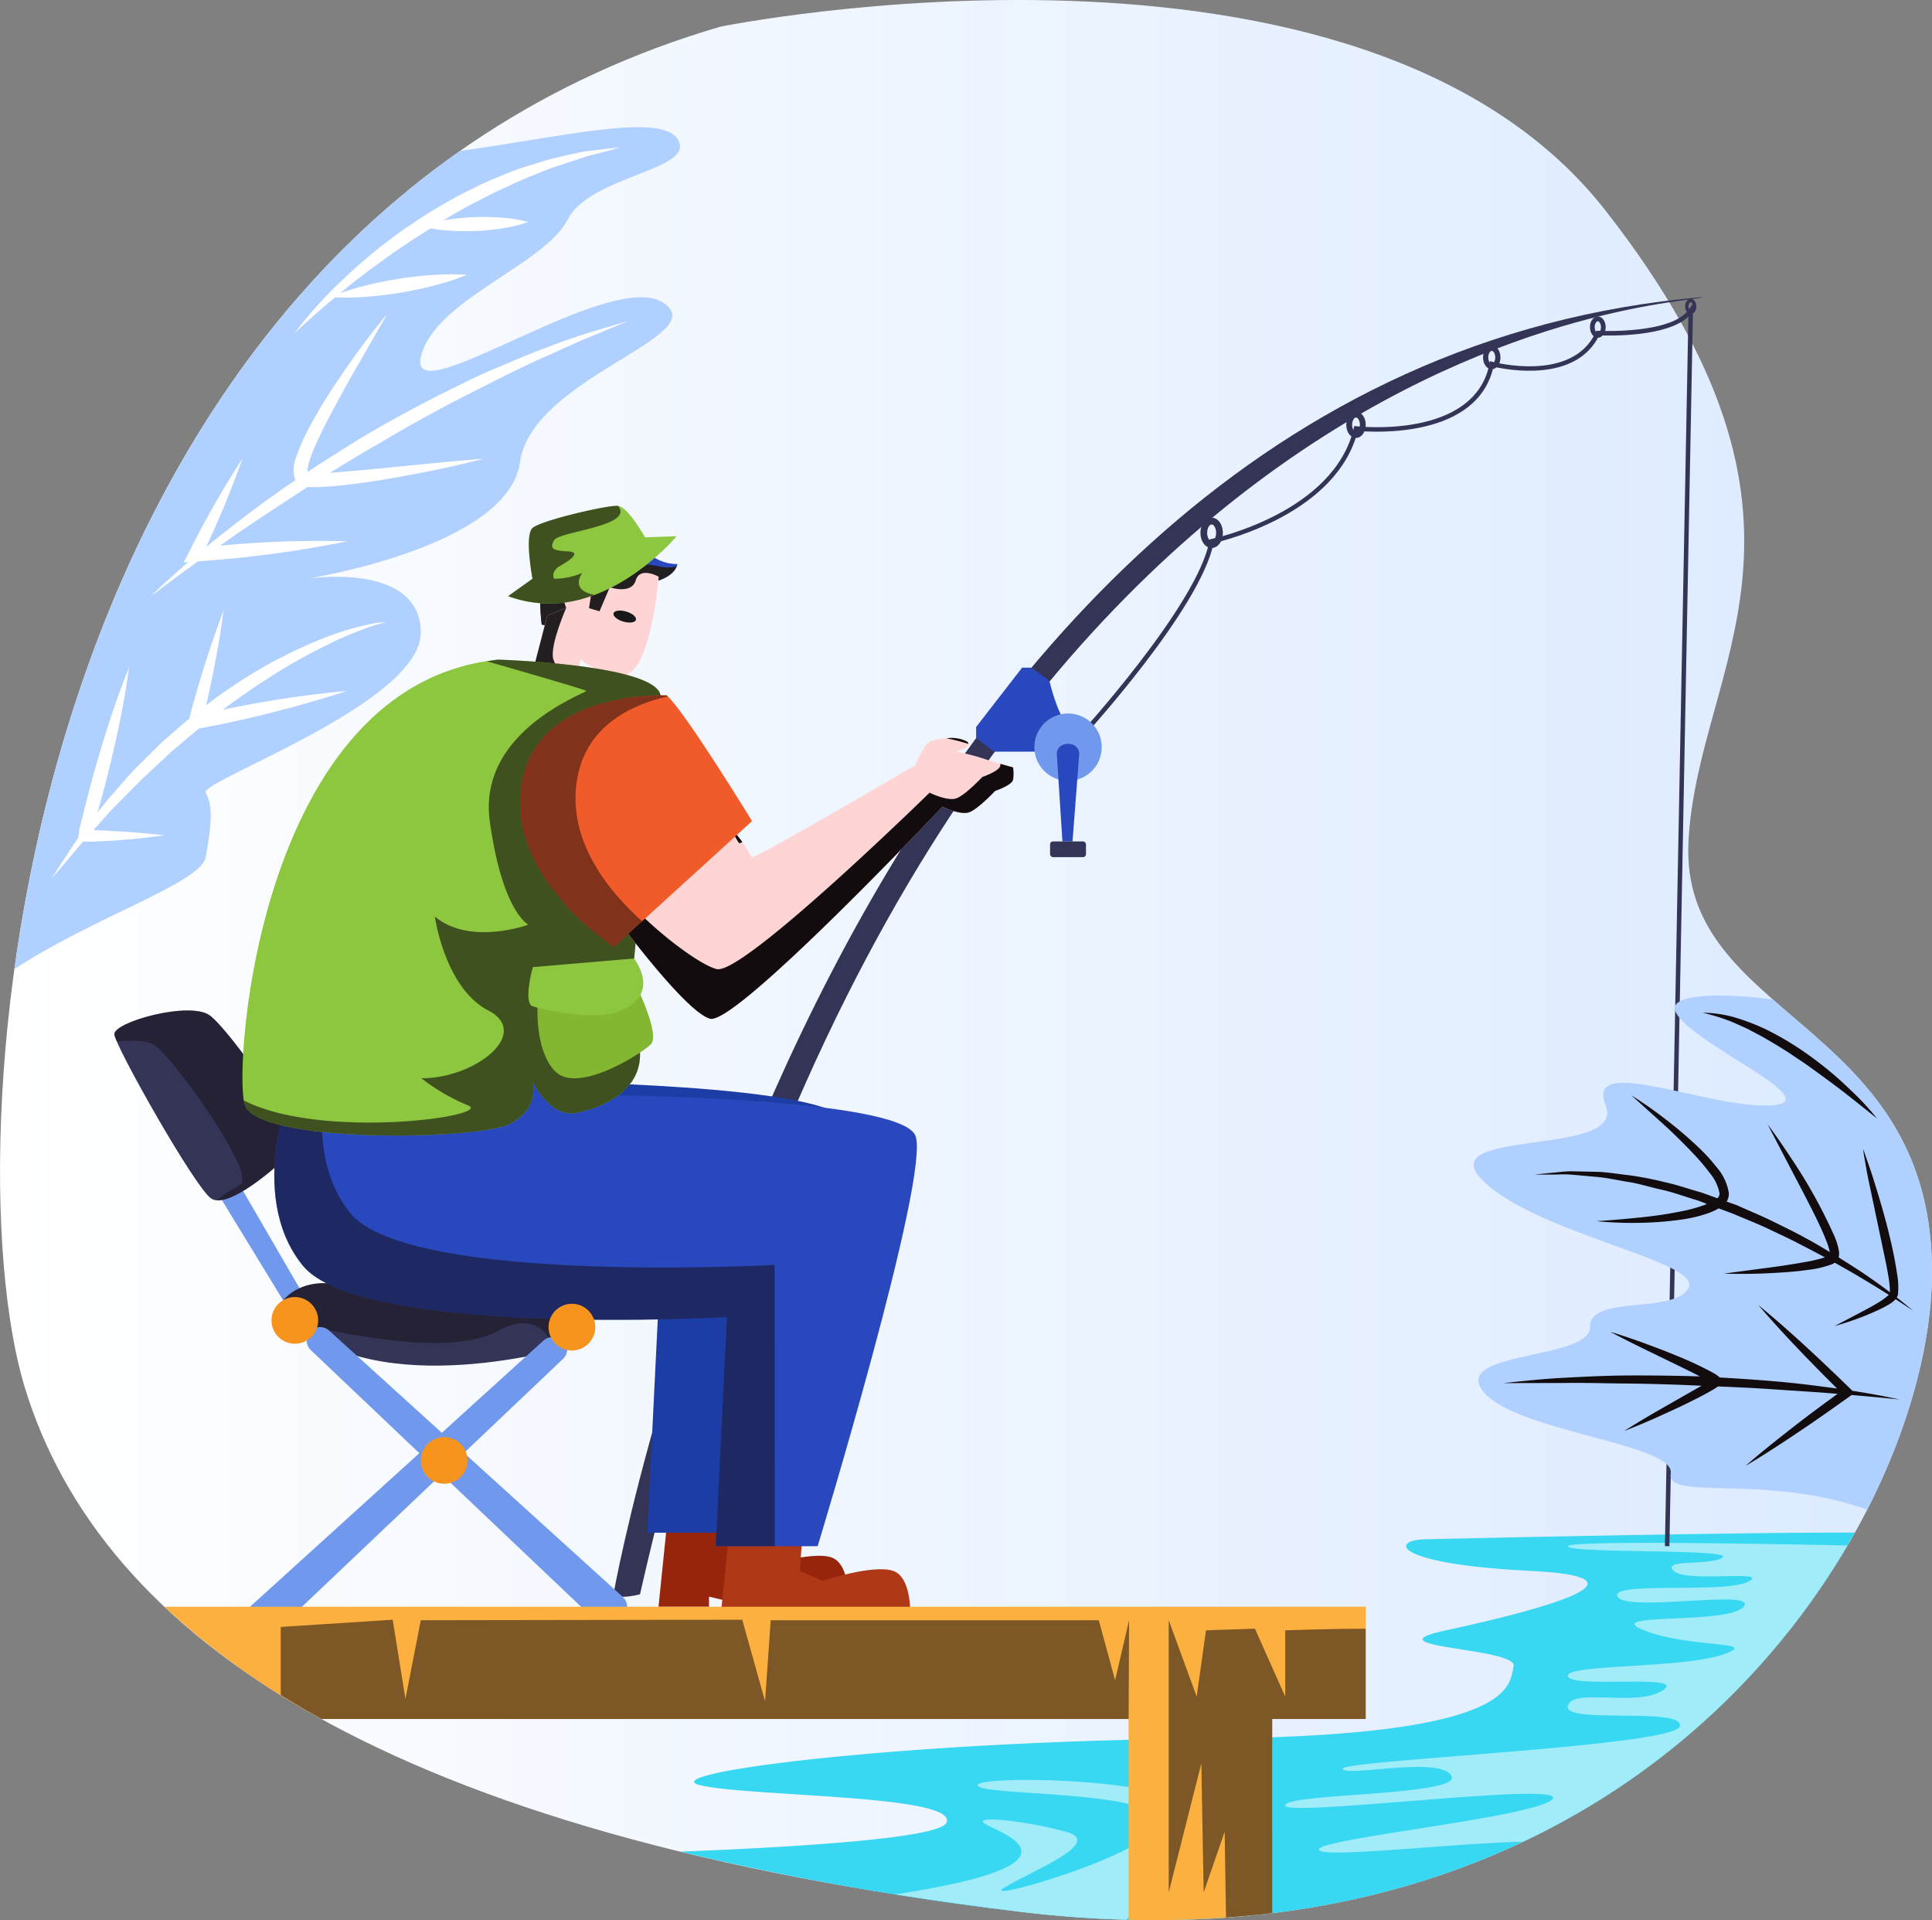 <svg xmlns="http://www.w3.org/2000/svg" xmlns:xlink="http://www.w3.org/1999/xlink" width="281.666" height="279.89" viewBox="0 0 281.666 279.89"><rect x="0" y="0" width="281.666" height="279.89" fill="#808080" stroke="none"/><defs><style>.a{fill:url(#a);}.b{fill:#38d7f2;}.c{opacity:0.53;}.ab,.ac,.ad,.c,.g,.h,.m,.n,.p,.u,.w{mix-blend-mode:overlay;isolation:isolate;}.d{fill:#fff;}.e{fill:#343456;}.f{fill:#7099ed;}.g,.h{opacity:0.44;}.g{fill:url(#b);}.h{fill:url(#c);}.i{fill:#96250b;}.j{fill:#1c3da5;}.k{fill:#af3817;}.l{fill:#2948bd;}.ab,.m{opacity:0.51;}.m{fill:url(#d);}.n{fill:#231f20;}.o{fill:#fed4d5;}.p{fill:#181819;}.q{fill:#8dc63f;}.r{fill:#f7941e;}.s{fill:#b0d0ff;}.t{fill:#fbb040;}.ac,.u{opacity:0.63;}.u{fill:url(#e);}.v{fill:#83b732;}.x{fill:url(#f);}.y{fill:url(#g);}.z{fill:url(#h);}.aa{fill:#f15a29;}.ab{fill:url(#i);}.ac{fill:url(#j);}.ad{opacity:0.54;}.ae{fill:url(#k);}.af{fill:url(#l);}.ag{fill:url(#m);}.ah{fill:url(#n);}.ai{fill:url(#o);}</style><linearGradient id="a" y1="0.5" x2="1" y2="0.5" gradientUnits="objectBoundingBox"><stop offset="0" stop-color="#fff"/><stop offset="1" stop-color="#dbeaff"/></linearGradient><radialGradient id="b" cx="0.5" cy="0.5" r="0.491" gradientTransform="translate(-0.019) scale(1.039 1)" gradientUnits="objectBoundingBox"><stop offset="0.574" stop-color="#130c0e"/><stop offset="0.798" stop-color="#130c0e"/><stop offset="1" stop-color="#130c0e"/></radialGradient><radialGradient id="c" cx="0.5" cy="0.5" r="1.579" gradientTransform="translate(0.385) scale(0.23 1)" xlink:href="#b"/><radialGradient id="d" cx="0.5" cy="0.5" r="0.516" gradientTransform="translate(0.029) scale(0.941 1)" xlink:href="#b"/><radialGradient id="e" cx="0.5" cy="0.5" r="0.471" gradientTransform="translate(-0.068) scale(1.137 1)" xlink:href="#b"/><radialGradient id="f" cx="0.5" cy="0.5" r="1.392" gradientTransform="translate(0.369) scale(0.263 1)" xlink:href="#b"/><radialGradient id="g" cx="0.5" cy="0.5" r="0.462" gradientTransform="translate(-0.095) scale(1.191 1)" xlink:href="#b"/><radialGradient id="h" cx="0.5" cy="0.5" r="0.664" gradientTransform="translate(0.185) scale(0.629 1)" xlink:href="#b"/><radialGradient id="i" cx="0.5" cy="0.5" r="0.41" gradientTransform="translate(-0.351) scale(1.703 1)" xlink:href="#b"/><radialGradient id="j" cx="0.5" cy="0.5" r="0.539" gradientTransform="translate(0.065) scale(0.87 1)" xlink:href="#b"/><radialGradient id="k" cx="0.5" cy="0.5" r="3.043" gradientTransform="translate(0.442) scale(0.117 1)" xlink:href="#b"/><radialGradient id="l" cx="0.5" cy="0.5" r="0.424" gradientTransform="translate(-0.254) scale(1.508 1)" xlink:href="#b"/><radialGradient id="m" cx="0.5" cy="0.5" r="0.68" gradientTransform="translate(0.195) scale(0.609 1)" xlink:href="#b"/><radialGradient id="n" cx="0.5" cy="0.5" r="0.94" gradientTransform="translate(0.297) scale(0.406 1)" xlink:href="#b"/><radialGradient id="o" cx="0.5" cy="0.5" r="0.681" gradientTransform="translate(0.196) scale(0.607 1)" xlink:href="#b"/></defs><g transform="translate(-392.012 -265.806)"><g transform="translate(392.012 265.806)"><path class="a" d="M497.012,269.7s93.3-18.974,129.091,26.826,13.385,66.124,12.072,91.927,34.841,25.844,35.5,61.83S633.446,555.626,541.02,544.5,406.72,504.591,395.6,467.951,394.289,299.8,497.012,269.7Z" transform="translate(-392.012 -265.806)"/><path class="b" d="M882.562,1127.125c-5.1.112-4.756,3.594,15.289,4.6s-.524,6.14-12.231,8.669,10.532,2.529,9.853,5.247.68,10.192-44.507,10.532-81.2,5.1-74.065,6.8,37.495,1.359,35.9,5.436c-.882,2.262-21.043,3.547-38.819,4.243a421.962,421.962,0,0,0,49.827,8.8c64.3,7.738,103.626-23.474,121.4-55.3C925.721,1126.12,886.347,1127.041,882.562,1127.125Z" transform="translate(-674.804 -902.754)"/><g class="c" transform="translate(130.525 224.894)"><path class="d" d="M941.8,1270.957c-3-6.354-35.107-6.795-35.107-5.209s24.727.679,26.293,4.983-26.519,12.458-22.442,9.966,14.722-6.568,9.06-8.154-14.043-2.492-11.778-1.133c2.236,1.342,16.138,5.773-13.134,10.244,5.926.94,12.073,1.8,18.484,2.576,5.207.627,10.233.972,15.115,1.109C933.381,1281.1,943.836,1275.256,941.8,1270.957Z" transform="translate(-894.695 -1230.427)"/><path class="d" d="M1154.853,1132.414c0,1.087,24.235.359,22.537,1.629s-8.947.164-7.135,1.963,14.27-.24,10.872,1.572-20.385-.113-19.026,2.208,20.612-1.226,18.347,1.453-21.064.793-14.5,3.435,17.441,1.51,11.438,3.548-23.216,1.359-22.537,3.171,17.667-.453,13.817,2.038-13.176-.453-13.836,2.265,17.058.076,16.327,2.978-49.6,4.939-49.15,6.19,14.269-1.92,15.855,1.024-24.009,2.491-24.235,4.3,41.449-3.624,38.957-.906-35.786,5.887-33.975,7.473c1.233,1.08,19.144-.988,29.677-1.277a108.578,108.578,0,0,0,47.284-43.174C1184.278,1132.072,1154.853,1131.535,1154.853,1132.414Z" transform="translate(-1056.782 -1131.929)"/></g><g transform="translate(157.102 44.2)"><path class="e" d="M1083.333,617.21l-.654-.013L1086.1,438c-3.194,2.976-11.491,2.775-13,2.712-3.392,6.96-13.44,5.025-15.414,4.567-2.357,10.508-17.5,9.566-19.792,9.361-2.966,11.838-18.964,15.885-21.017,16.357-1.951,9.612-18.627,27.87-19.341,28.648l-.482-.442c.175-.19,17.512-19.17,19.22-28.537l.04-.217.217-.045c.179-.036,17.93-3.788,20.793-16.193l.067-.286.291.036c.172.019,17.28,1.956,19.432-9.144l.068-.346.34.094c.117.033,11.67,3.118,15.078-4.327l.094-.2.222.011c.108,0,10.72.551,13.257-3.122l.617-.895-.021,1.086Z" transform="translate(-997.053 -436.031)"/></g><g transform="translate(216.211 50.378)"><path class="e" d="M1225.967,463.258c-.714,0-1.272-.754-1.272-1.717s.559-1.718,1.272-1.718,1.272.754,1.272,1.718S1226.681,463.258,1225.967,463.258Zm0-2.672c-.24,0-.509.408-.509.954s.269.954.509.954.509-.408.509-.954S1226.207,460.586,1225.967,460.586Z" transform="translate(-1224.695 -459.823)"/></g><g transform="translate(175.009 75.458)"><path class="e" d="M1067.651,560.832c-.917,0-1.635-.97-1.635-2.208s.718-2.208,1.635-2.208,1.636.97,1.636,2.208S1068.569,560.832,1067.651,560.832Zm0-3.435c-.308,0-.654.525-.654,1.227s.346,1.227.654,1.227.654-.525.654-1.227S1067.96,557.4,1067.651,557.4Z" transform="translate(-1066.016 -556.416)"/></g><g transform="translate(196.273 60.001)"><path class="e" d="M1149.328,500.713c-.8,0-1.418-.841-1.418-1.914s.623-1.914,1.418-1.914,1.417.841,1.417,1.914S1150.123,500.713,1149.328,500.713Zm0-2.977c-.267,0-.567.455-.567,1.063s.3,1.063.567,1.063.567-.455.567-1.063S1149.6,497.736,1149.328,497.736Z" transform="translate(-1147.91 -496.885)"/></g><path class="e" d="M895.212,432.559c-.682,1.294-112.3,1.474-154.9,189.089,0,0-2.981.819-3.871,0C736.438,621.648,768.007,443.464,895.212,432.559Z" transform="translate(-647.006 -389.261)"/><path class="f" d="M491.991,888.167s-23.985-41.517-24.475-41.68-3.108,1.963-3.108,1.963l24.863,40.7Z" transform="translate(-445.609 -695.703)"/><path class="e" d="M480.095,855.524s-7.361,6.707-9.814,4.907-13.9-22.082-14.067-23.881,10.959-4.9,13.9-2.778,14.825,18.808,12.4,20.28Z" transform="translate(-439.541 -685.766)"/><path class="g" d="M470.116,833.771c-2.944-2.123-14.067.979-13.9,2.778a5.153,5.153,0,0,0,.381,1.07c2.313-.3,4.486-.229,5.563.548,2.944,2.123,14.825,18.808,12.4,20.28l-2.424,1.472s-.358.324-.923.8c3,.16,8.883-5.193,8.883-5.193l2.423-1.472C484.941,852.579,473.061,835.895,470.116,833.771Z" transform="translate(-439.541 -685.766)"/><path class="e" d="M594.274,994.036c-.144.129-27.317,8.506-40.729-2.423l-2.321-3.951s2.157-2.889,6.9-2.4,20.937,4.907,28.789.654S596.891,991.686,594.274,994.036Z" transform="translate(-509.884 -798.168)"/><path class="h" d="M586.913,985.918c-7.852,4.253-24.045-.164-28.789-.654s-6.9,2.4-6.9,2.4l2.212,3.766c.139.009.258-.006.4.009,4.744.491,20.937,4.907,28.789.654,4.656-2.522,7.284-.021,8.118,2.92,2.18-.527,3.5-.948,3.53-.976C596.891,991.685,594.765,981.665,586.913,985.918Z" transform="translate(-509.884 -798.168)"/><path class="i" d="M763.219,1112.353l-1.472,14.394h7.361v-1.472l6.216,1.472h14.121s.437-6.216-2.508-7.2-10.3,1.472-10.3,1.472l-3.271-1.472.491-7.2Z" transform="translate(-665.743 -892.542)"/><path class="j" d="M556.114,855.345s-7.688,12.1.818,22.573,50.217,7.852,50.217,7.852l-1.636,33.369h14.866s16.54-54.264,14.25-59.846-45.649-5.909-45.649-5.909l-1.424-6.87Z" transform="translate(-511.144 -695.729)"/><path class="k" d="M797.867,1119.913l-1.472,14.394h7.361v-1.472l6.216,1.472h14.121s.437-6.216-2.508-7.2-10.3,1.472-10.3,1.472l-3.272-1.472.491-7.2Z" transform="translate(-691.395 -898.139)"/><path class="l" d="M548.872,858.5s-7.2,16.835,1.309,27.3,61.83,7.524,61.83,7.524L610.375,926.7h14.866s16.54-54.264,14.25-59.846-45.649-5.91-45.649-5.91l-1.424-6.87Z" transform="translate(-506.037 -701.325)"/><path class="m" d="M619,937.916l-.036-41s-53.324,2.944-61.83-7.524c-4.954-6.1-4.576-14.334-3.4-20.167l-4.862.494s-7.2,16.835,1.309,27.3,61.83,7.524,61.83,7.524l-1.636,33.369Z" transform="translate(-506.037 -712.544)"/><g transform="translate(77.632 76.968)"><path class="l" d="M712.2,569.972s2.674-.575,3.126-2.49a6.513,6.513,0,0,1-3.841-1.25c-1.981-1.383-5.366-4.029-9.319-3.894a4.842,4.842,0,0,0-5.726,3.2c-1.823,4.241-.909,10.771-.909,10.771s7.573,1.329,9.232.34S712.2,569.972,712.2,569.972Z" transform="translate(-694.185 -562.231)"/><path class="n" d="M712.691,582.278a18.366,18.366,0,0,0-6.106-.232l1.26.857a4.271,4.271,0,0,1-3.556.765c-2.165-.459-3.593-3-5.649-1.368,0,0,.462.076.172,1.262s-1.661,4.594-2.732,3.914a2.855,2.855,0,0,1-.762-.835,31.166,31.166,0,0,0,.225,4.127s7.573,1.33,9.231.341,7.438-6.677,7.438-6.677,2.308-.516,2.986-2.141A5.336,5.336,0,0,1,712.691,582.278Z" transform="translate(-694.193 -576.688)"/><path class="o" d="M709.391,587.956s-1.181,15.28-5.77,14.378-5.655-2.431-5.655-2.431-.582,4.532-1.083,4.687-5.892-2.653-5.892-2.653l2.156-8.315,2.769-1.153a2.917,2.917,0,0,1,.753-3.571c1.833-1.582,2.9,1.466,2.9,1.466l-.34,2.176,1.535.454,1.492-3.5s3.168,1.089,3.787-1S709.391,587.956,709.391,587.956Z" transform="translate(-690.991 -580.86)"/><path class="p" d="M739.717,609.9c-.119.4-.947.514-1.848.248s-1.536-.81-1.416-1.213.947-.514,1.848-.247S739.836,609.494,739.717,609.9Z" transform="translate(-724.638 -596.515)"/><path class="n" d="M694,614.336c-.46-1.992,1.918-7.4,1.918-7.4l-2.769,1.154-2.156,8.315s5.391,2.808,5.892,2.653c.124-.038.253-.347.378-.788C696.044,617.258,694.293,615.616,694,614.336Z" transform="translate(-690.991 -595.328)"/></g><path class="q" d="M565.389,636.106s20.665.6,23.418,4.554-6.093,41.573-3.306,49.752-5.06,11.123-8.824,11.777-6.27-4.58-6.27-4.58,1.2,3.926-3.383,6.216-36.967,2.944-38.6-2.944S530.712,639.7,565.389,636.106Z" transform="translate(-492.776 -539.956)"/><path class="f" d="M564.835,1014.18,605.727,1053a1.951,1.951,0,0,0,1.343.536h1.915a1.951,1.951,0,0,0,1.31-3.4l-42.807-38.821a1.951,1.951,0,0,0-1.31-.506h0A1.951,1.951,0,0,0,564.835,1014.18Z" transform="translate(-519.507 -817.369)"/><path class="f" d="M575.442,1019.6l-41.194,39.108a1.807,1.807,0,0,1-1.244.5H530.66a1.807,1.807,0,0,1-1.214-3.146l43.123-39.107a1.807,1.807,0,0,1,1.214-.469h.414A1.807,1.807,0,0,1,575.442,1019.6Z" transform="translate(-493.318 -821.566)"/><path class="r" d="M635.085,1075.93a3.4,3.4,0,1,1-3.4-3.4A3.4,3.4,0,0,1,635.085,1075.93Z" transform="translate(-566.928 -863.056)"/><path class="r" d="M551.222,997.325a3.4,3.4,0,1,1-3.4-3.4A3.4,3.4,0,0,1,551.222,997.325Z" transform="translate(-504.84 -804.861)"/><circle class="r" cx="3.405" cy="3.405" r="3.405" transform="translate(79.974 190.041)"/><g transform="translate(142.31 97.325)"><path class="l" d="M948.15,640.63l2.615,1.908s1.08,4.768,2.716,6.567l-2.665,3.762h-8.06l-2.672-1.97V649.27l6.7-8.64Z" transform="translate(-940.084 -640.63)"/><path class="f" d="M982.6,671.251a4.907,4.907,0,1,1-4.907-4.907A4.907,4.907,0,0,1,982.6,671.251Z" transform="translate(-964.292 -659.667)"/><path class="l" d="M988.653,684.825c0-1.963-3.271-1.963-3.271,0l.818,12.758h1.472Z" transform="translate(-973.62 -672.26)"/><rect class="e" width="5.234" height="2.29" rx="0.421" transform="translate(10.78 25.324)"/></g><g transform="translate(245.672 43.562)"><path class="e" d="M1338.975,435.783c-.459,0-.818-.485-.818-1.1s.359-1.1.818-1.1.818.485.818,1.1S1339.434,435.783,1338.975,435.783Zm0-1.717c-.154,0-.327.262-.327.613s.173.614.327.614.327-.263.327-.614S1339.129,434.066,1338.975,434.066Z" transform="translate(-1338.157 -433.575)"/></g><g transform="translate(231.801 46.138)"><path class="e" d="M1285.882,446.588c-.642,0-1.145-.679-1.145-1.546s.5-1.546,1.145-1.546,1.145.679,1.145,1.546S1286.524,446.588,1285.882,446.588Zm0-2.4c-.216,0-.458.368-.458.859s.242.859.458.859.458-.368.458-.859S1286.1,444.184,1285.882,444.184Z" transform="translate(-1284.737 -443.497)"/></g><path class="s" d="M1286.246,864.045c-.385-21.2-13.089-29.924-23.2-38.791-7.7-1.027-15.019-.781-14.245,1.6,1.455,4.475,23.047,13.393,13.886,13.841s-27.087-7.646-24.012,0-25.75,3.19-17.88,10.979,32.089,11.759,29.952,15.641-14.492.921-14.362,5.695-20.188,3.465-15.59,9.354,28.111,7.624,27.373,12.008c-.675,4.008,13.672-.049,28.641,5.234C1283.356,886.8,1286.429,874.116,1286.246,864.045Z" transform="translate(-1004.588 -679.565)"/><path class="s" d="M427.983,443.6c1.081-5.888.882-7.688,0-9.405s31.547-13.083,31.362-23.43-16.632-7.743-16.632-7.743,29.383-4.567,31.094-17,28.686-18.484,20.76-23.309-37,16.33-35.222,8.042,18.111-13.522,21.395-20.065,18.971-7.2,16.035-11.777c-2.483-3.873-17.03-.261-31.694,1.738-41.15,28.81-59.3,78.134-64.983,119.263C411.819,452.223,427.291,447.371,427.983,443.6Z" transform="translate(-397.998 -318.658)"/><path class="t" d="M645.826,1184.146h13.631v-16.357H484.316a111.71,111.71,0,0,0,22.9,16.357h117.67v29.268a142.531,142.531,0,0,0,20.937-.966Z" transform="translate(-460.349 -933.584)"/><path class="u" d="M589.387,640.66c-2.753-3.951-23.418-4.554-23.418-4.554-.553.057-1.076.165-1.614.248,6.024,1.727,14.313,4.128,14.454,4.306.222.281-15.86,5.743-14.048,18.98s5.624,15.1,5.624,15.1-8.5,3.116-13.633-1.188c0,0,1.44,10.389,7.782,13.688s-1.812,9.9-9.74,9.886a28.97,28.97,0,0,0,6.8,3.955c3.835,1.589-21.391,5.088-32.691-.725.032.191.064.382.1.52,1.636,5.888,34.023,5.234,38.6,2.944s3.383-6.216,3.383-6.216,2.506,5.234,6.27,4.58,11.612-3.6,8.824-11.777S592.14,644.612,589.387,640.66Z" transform="translate(-493.355 -539.956)"/><path class="v" d="M707.816,816.249s4.005,7.85,2.453,9.323-10.632,7.2-13.9,3.926-2.781-11.236-2.126-12.325S707.816,816.249,707.816,816.249Z" transform="translate(-615.411 -673.317)"/><path class="q" d="M704.1,803.856l-14.776,1.261s-1.472,5.234,0,5.725,8.342,1.963,11.777.981S707.1,808.32,704.1,803.856Z" transform="translate(-611.642 -664.148)"/><path class="o" d="M733.6,704.717c-.052.164,11.07,15.376,14.833,16.357s33.859-30.915,33.859-30.915,2.617,1.309,3.926.818,3.762-3.108,3.762-3.108,2.453-.818,2.617-1.636a5.871,5.871,0,0,0,0-1.8s-2.453-.654-4.416-1.309a29.462,29.462,0,0,0-3.926-.982s2.617-.654,1.636-1.472-4.416-.491-5.4,0-2.127,3.435-2.127,3.435-23.432,13.74-23.82,13.413-2.024-4.129-4.8-5.254S733.6,704.717,733.6,704.717Z" transform="translate(-644.905 -572.581)"/><g class="w" transform="translate(88.695 107.599)"><path class="x" d="M923.488,680.219a29.649,29.649,0,0,1,3.188.815.491.491,0,0,0-.2-.345A4.963,4.963,0,0,0,923.488,680.219Z" transform="translate(-874.183 -680.197)"/><path class="y" d="M802.84,732.551c.028.024.2-.042.45-.153a10.7,10.7,0,0,0-1.941-2.153C802.145,731.368,802.647,732.389,802.84,732.551Z" transform="translate(-783.758 -717.25)"/><path class="z" d="M792.6,695.117s-.8-.213-1.834-.514c-.011.092-.012.185-.03.274-.164.818-2.617,1.636-2.617,1.636s-2.453,2.617-3.762,3.108-3.926-.818-3.926-.818-27.287,26.7-31.049,25.715c-2.976-.776-10.791-6.985-13.813-11.061-1.193,1.159-1.966,1.942-1.966,1.942-.053.164,11.07,15.376,14.833,16.357s33.859-30.915,33.859-30.915,2.617,1.309,3.926.818,3.763-3.108,3.763-3.108,2.453-.818,2.617-1.636A5.879,5.879,0,0,0,792.6,695.117Z" transform="translate(-733.6 -690.862)"/></g><path class="aa" d="M705.366,656.124s-18.744-.956-21.145,12.784,13.447,23.882,13.447,23.882l20.137-18.34S707.975,658.389,705.366,656.124Z" transform="translate(-608.164 -554.766)"/><path class="ab" d="M692.313,668.269c1.341-7.674,7.779-10.76,13.2-11.992-.047-.044-.107-.115-.149-.152,0,0-18.744-.956-21.145,12.784s13.447,23.882,13.447,23.882l4.116-3.749C697.264,685.031,690.7,677.466,692.313,668.269Z" transform="translate(-608.164 -554.766)"/><g transform="translate(74.085 73.733)"><path class="q" d="M701.884,554.195s-11.3,13.715-24.551,8.739l3.546-2.536s-1.2-6.292,0-7.392,11.011-3.391,12.483-3.227,3.926,4.58,3.926,4.58Z" transform="translate(-677.333 -549.77)"/><path class="ac" d="M688.129,559.539a10.135,10.135,0,0,1-4.116.859s-.528-1.042.831-1.835,3.284-2.038,1.246-2.152-2.8-.272-2.077-1.608,11.75-2.032,9.349-5.025c-1.472-.164-11.286,2.126-12.483,3.227s0,7.392,0,7.392l-3.547,2.536a17.481,17.481,0,0,0,12.55-.19C688.288,562.422,686.84,561.6,688.129,559.539Z" transform="translate(-677.332 -549.77)"/></g><g class="ad" transform="translate(40.929 236.092)"><path class="ae" d="M673.321,1175.134l-2.038,8.758-2.378-8.758H621.073l-.823,11.816-3.326-11.891-46.865.076-2.237,11.476-1.861-11.551-16.32,1.051v9.926c1.912,1.185,3.877,2.355,5.942,3.493h117.67Z" transform="translate(-549.641 -1175.058)"/><path class="af" d="M1065.2,1176.821v9.664l-4.417-9.9-7.135.235-1.359,9.664-4.077-11.136v39.675l4.756-18.8.34,18.8,3.058-8.834.2,12.485c2.28-.164,4.534-.361,6.733-.63v-28.3h13.631v-13.156C1072.095,1176.583,1065.2,1176.821,1065.2,1176.821Z" transform="translate(-918.754 -1175.274)"/></g><g class="w" transform="translate(219.139 147.588)"><path class="ag" d="M1259.157,892.238l3.8.342c1.387.134,2.869.473,4.442.723s3.186.785,4.887,1.143c1.7.394,3.39,1.026,5.141,1.544.442.153.886.335,1.328.5-.088.034-.184.1-.271.129a22.756,22.756,0,0,1-3.356.933,61.443,61.443,0,0,1-6.266.931c-3.712.379-6.216.52-6.216.52a52.114,52.114,0,0,0,6.262.244,47.344,47.344,0,0,0,6.44-.518,20.028,20.028,0,0,0,3.617-.888,9.993,9.993,0,0,0,1.525-.7c.711.273,1.42.528,2.133.8,1.707.738,3.45,1.4,5.1,2.189s3.3,1.532,4.837,2.363c1.179.6,2.305,1.194,3.4,1.786a20.263,20.263,0,0,1-2.773.665c-2.175.388-4.242.7-6.016.916l-5.925.788s2.4.114,5.991-.026c1.794-.1,3.893-.18,6.141-.5a14.683,14.683,0,0,0,3.593-.831,2,2,0,0,0,.424-.228l0,0c1.257.7,2.452,1.381,3.545,2.026,1.682,1,3.137,1.9,4.339,2.657a8.583,8.583,0,0,1-1.46,1.079c-.708.438-1.409.82-2.057,1.168l-4.376,2.3a43.314,43.314,0,0,0,4.7-1.607c.689-.29,1.435-.608,2.214-.994.389-.2.787-.408,1.191-.657a5.366,5.366,0,0,0,.787-.648c1.622,1.045,2.568,1.7,2.568,1.7s-.871-.761-2.4-1.953a1.85,1.85,0,0,0,.164-.427,10.684,10.684,0,0,0-.133-3.072c-.138-.984-.328-1.96-.52-2.937-.8-3.9-1.937-7.695-2.827-10.53-.43-1.421-.872-2.582-1.14-3.406-.288-.808-.443-1.289-.443-1.289s.034.49.188,1.354.346,2.081.657,3.531l2.234,10.614c.2.959.408,1.921.554,2.862a13.564,13.564,0,0,1,.261,2.529c-1.128-.85-2.491-1.838-4.091-2.917-1.042-.672-2.189-1.414-3.379-2.161a2.613,2.613,0,0,0,.016-1.057,10.359,10.359,0,0,0-.548-1.834,74.7,74.7,0,0,0-6.4-11.575c-1.964-3.008-3.421-4.914-3.421-4.914l2.765,5.3,2.829,5.412c1,1.984,2.122,4.1,2.959,6.264a9.39,9.39,0,0,1,.5,1.581c.005.017,0,.03.006.048-1.142-.693-2.3-1.393-3.568-2.058-1.539-.865-3.186-1.649-4.85-2.469s-3.414-1.526-5.132-2.3c-.5-.183-.993-.349-1.49-.532a2.131,2.131,0,0,0,.319-1.259,7.44,7.44,0,0,0-1.729-3.692,26.076,26.076,0,0,0-2.468-2.741,59.22,59.22,0,0,0-4.889-4.2,60.735,60.735,0,0,0-5.13-3.6l4.638,4.177c1.386,1.25,2.94,2.777,4.526,4.456a30.668,30.668,0,0,1,2.274,2.694,6.446,6.446,0,0,1,1.421,2.949.9.9,0,0,1-.316.733c-.819-.295-1.639-.609-2.457-.877-1.79-.5-3.518-1.109-5.25-1.483a50.469,50.469,0,0,0-5.008-.977c-1.615-.176-3.127-.442-4.541-.508l-3.859-.086c-1.146-.016-2.143.163-2.962.211l-2.565.263h2.578C1257.034,892.226,1258.024,892.129,1259.157,892.238Z" transform="translate(-1249.051 -868.594)"/><path class="ah" d="M1286.9,1010.914l-.27-.262c-4.345-4.22-8.757-8.372-13.451-12.236,3.639,4.246,7.527,8.237,11.476,12.167-2.662-.352-5.751-.774-9.078-1.048-2.578-.226-5.3-.4-8.049-.561-.007-.009-.012-.018-.019-.026a3.9,3.9,0,0,0-.758-.563,51.254,51.254,0,0,0-5.459-2.576c-1.759-.739-3.435-1.338-4.859-1.879-2.867-1.04-4.826-1.606-4.826-1.606s1.8.967,4.528,2.307l4.67,2.268c1.245.613,2.574,1.249,3.866,1.921-3.533-.113-7.064-.15-10.377-.139-3.4.025-6.572.175-9.286.332-2.717.122-4.971.383-6.55.523l-2.478.261,9.051-.021c2.711-.046,5.875.062,9.26.082,3.386.044,7,.147,10.6.323h.018l-2.41,1.368-4.507,2.581c-2.632,1.529-4.349,2.631-4.349,2.631s1.912-.71,4.7-1.949c1.382-.64,3.015-1.349,4.718-2.2.85-.433,1.739-.858,2.619-1.353.468-.264.829-.446,1.4-.819.082-.054.147-.105.219-.158,2.8.11,5.57.243,8.195.429,3.378.227,6.536.409,9.237.652h0c-2.117,1.547-4.235,3.093-6.3,4.713-2.41,1.876-4.807,3.769-7.115,5.786,2.64-1.557,5.19-3.238,7.729-4.936s5.03-3.459,7.512-5.235l.222-.159c4.244.358,6.96.647,6.96.647S1291.084,1011.569,1286.9,1010.914Z" transform="translate(-1235.973 -955.778)"/><path class="ai" d="M1352.386,835.641l2.061.925,2.226,1.181c1.515.876,3.123,1.821,4.666,2.881,1.567,1.021,3.083,2.125,4.5,3.17s2.738,2.031,3.84,2.917l3.7,2.947a41.156,41.156,0,0,0-3.2-3.518c-1.031-.983-2.224-2.151-3.606-3.284a52.815,52.815,0,0,0-4.484-3.362,44.313,44.313,0,0,0-4.868-2.813,32.354,32.354,0,0,0-4.588-1.767,18.062,18.062,0,0,0-3.415-.628l-1.305-.086,1.259.346A26.955,26.955,0,0,1,1352.386,835.641Z" transform="translate(-1318.85 -834.205)"/></g><g transform="translate(7.533 21.485)"><path class="d" d="M467.244,610.566a40.983,40.983,0,0,0-6.863,2.115c-1.393.529-2.847,1.226-4.4,1.938-1.515.78-3.154,1.544-4.728,2.541-1.617.927-3.234,1.971-4.838,3.091-.983.645-1.925,1.363-2.866,2.092,1.033-4.553,1.933-9.14,2.529-13.8a155.784,155.784,0,0,0-4.993,15.746c-1.323,1.115-2.62,2.263-3.91,3.374l-4.077,4.03c-1.262,1.364-2.428,2.732-3.546,4.012-.679.767-1.277,1.539-1.855,2.293l.833-2.982c1.187-4.471,2.205-8.985,2.843-12.4s.913-5.737.913-5.737-.893,2.156-2.039,5.439-2.484,7.712-3.685,12.175l-.86,3.338-.409,1.637-.195.8-.1.394c-.023.093-.024.088-.007.073l.027,0,.018,0,.01,0h0c.14-.756-.186,1.031-.147.85.011.014.006-.012.03.036l0,.005c-1.01,1.439-1.807,2.74-2.464,3.694l-1.454,2.285,1.774-2.05,1.993-2.373c.257-.322.565-.657.864-.99.006,0,.012.009.018.01a1.278,1.278,0,0,0,.218.022l.23.007h.419l.8-.021,1.537-.073c1-.045,1.936-.117,2.8-.188,3.468-.3,5.775-.648,5.775-.648s-2.317-.281-5.784-.522l-2.8-.163-1.52-.084-.2-.012c.1-.115.2-.215.3-.334,1-1.076,2-2.31,3.2-3.486l3.716-3.744,4.124-3.835c1.322-1.111,2.649-2.26,4-3.373a172.691,172.691,0,0,0,21.608-5.492,157.022,157.022,0,0,0-18.083,2.736c.5-.385,1-.78,1.526-1.131,1.564-1.1,3.083-2.22,4.639-3.171a79.343,79.343,0,0,1,8.651-4.959,54.726,54.726,0,0,1,6.5-2.779c.818-.274,1.444-.466,1.895-.566a3.24,3.24,0,0,1,.706-.091A8.407,8.407,0,0,0,467.244,610.566Z" transform="translate(-421.023 -541.031)"/><path class="d" d="M542.928,444.119c-2.115.639-5.145,1.545-8.669,2.948-1.785.644-3.684,1.425-5.677,2.292-2,.844-4.126,1.718-6.233,2.809-4.27,2.063-8.758,4.408-13.135,6.946-2.188,1.272-4.323,2.628-6.422,3.967-1.073.662-2.116,1.352-3.141,2.042a5.086,5.086,0,0,1,.278-1.61,20.923,20.923,0,0,1,.856-2.234c.659-1.476,1.366-2.934,2.1-4.317,1.477-2.771,2.89-5.365,4.178-7.543l4.211-7.338s-2.219,2.575-5.174,6.722c-1.446,2.093-3.16,4.526-4.779,7.288-.8,1.386-1.63,2.825-2.336,4.385a22.768,22.768,0,0,0-.973,2.443,4.961,4.961,0,0,0-.218,3.164,1.447,1.447,0,0,0,.122.2c-.408.274-.823.557-1.228.824-3.9,2.693-7.406,5.4-10.37,7.757-.508.4-.97.781-1.44,1.166h-.006a136.545,136.545,0,0,0,5.285-12.86,142.763,142.763,0,0,0-7.755,13.558l-.793,1.553.658-.051c-1.127.983-2.1,1.865-2.908,2.58-1.633,1.489-2.513,2.4-2.513,2.4s2.618-2.04,6.863-5.09a161.745,161.745,0,0,0,21.728-2.912,148.766,148.766,0,0,0-18.53.643l.1-.07c3.051-2.215,6.751-4.6,10.666-7.2.656-.414,1.322-.849,1.985-1.28.014,0,.043,0,.051,0,.428.006.828.038,1.29.01.915-.02,1.764-.087,2.6-.154,1.68-.138,3.314-.373,4.891-.59,3.155-.442,6.064-1.035,8.562-1.5,4.986-1,8.263-1.892,8.263-1.892s-3.387.25-8.433.757l-8.606.85-4.831.411c-.165.011-.322.012-.488.023.282-.173.552-.353.838-.523,2.106-1.29,4.248-2.6,6.439-3.816,4.3-2.588,8.7-5,12.895-7.121s8.105-4.137,11.565-5.625l4.69-2.12,3.671-1.512,3.192-1.359Z" transform="translate(-462.355 -417.793)"/><path class="d" d="M565.875,370.434A55.79,55.79,0,0,0,579.6,368.2c1.828-.569,3.025-1.081,3.025-1.081s-1.3-.108-3.212-.069a55.792,55.792,0,0,0-13.723,2.225c-.6.186-1.1.358-1.54.517.966-.816,2.029-1.665,3.178-2.535,1.157-.931,2.472-1.789,3.749-2.778,1.975-1.374,4.082-2.78,6.248-4.127.312.058.66.117,1.047.172a33.69,33.69,0,0,0,10.781-.428,21.552,21.552,0,0,0,2.428-.679,21.547,21.547,0,0,0-2.474-.485,33.634,33.634,0,0,0-5.408-.223,35.145,35.145,0,0,0-4.5.48c.12-.07.232-.15.353-.218,1.474-.887,2.96-1.753,4.479-2.5,1.492-.8,2.978-1.55,4.458-2.192,1.456-.7,2.886-1.316,4.269-1.846a37.747,37.747,0,0,1,3.917-1.446l3.363-1.117,2.649-.685,2.315-.64-2.387.25-2.748.336c-1.049.193-2.229.448-3.511.754a38.882,38.882,0,0,0-4.1,1.148,35.049,35.049,0,0,0-4.481,1.6,44.456,44.456,0,0,0-4.642,2.087c-1.568.746-3.1,1.607-4.621,2.5-1.538.861-2.974,1.882-4.427,2.822-1.44.962-2.774,2.025-4.093,3.01a85.576,85.576,0,0,0-6.715,5.976A61.707,61.707,0,0,0,559,373.706c-.98,1.176-1.472,1.9-1.472,1.9s2.246-2.192,5.884-5.2C563.976,370.431,564.815,370.455,565.875,370.434Z" transform="translate(-522.082 -348.549)"/></g></g></g></svg>